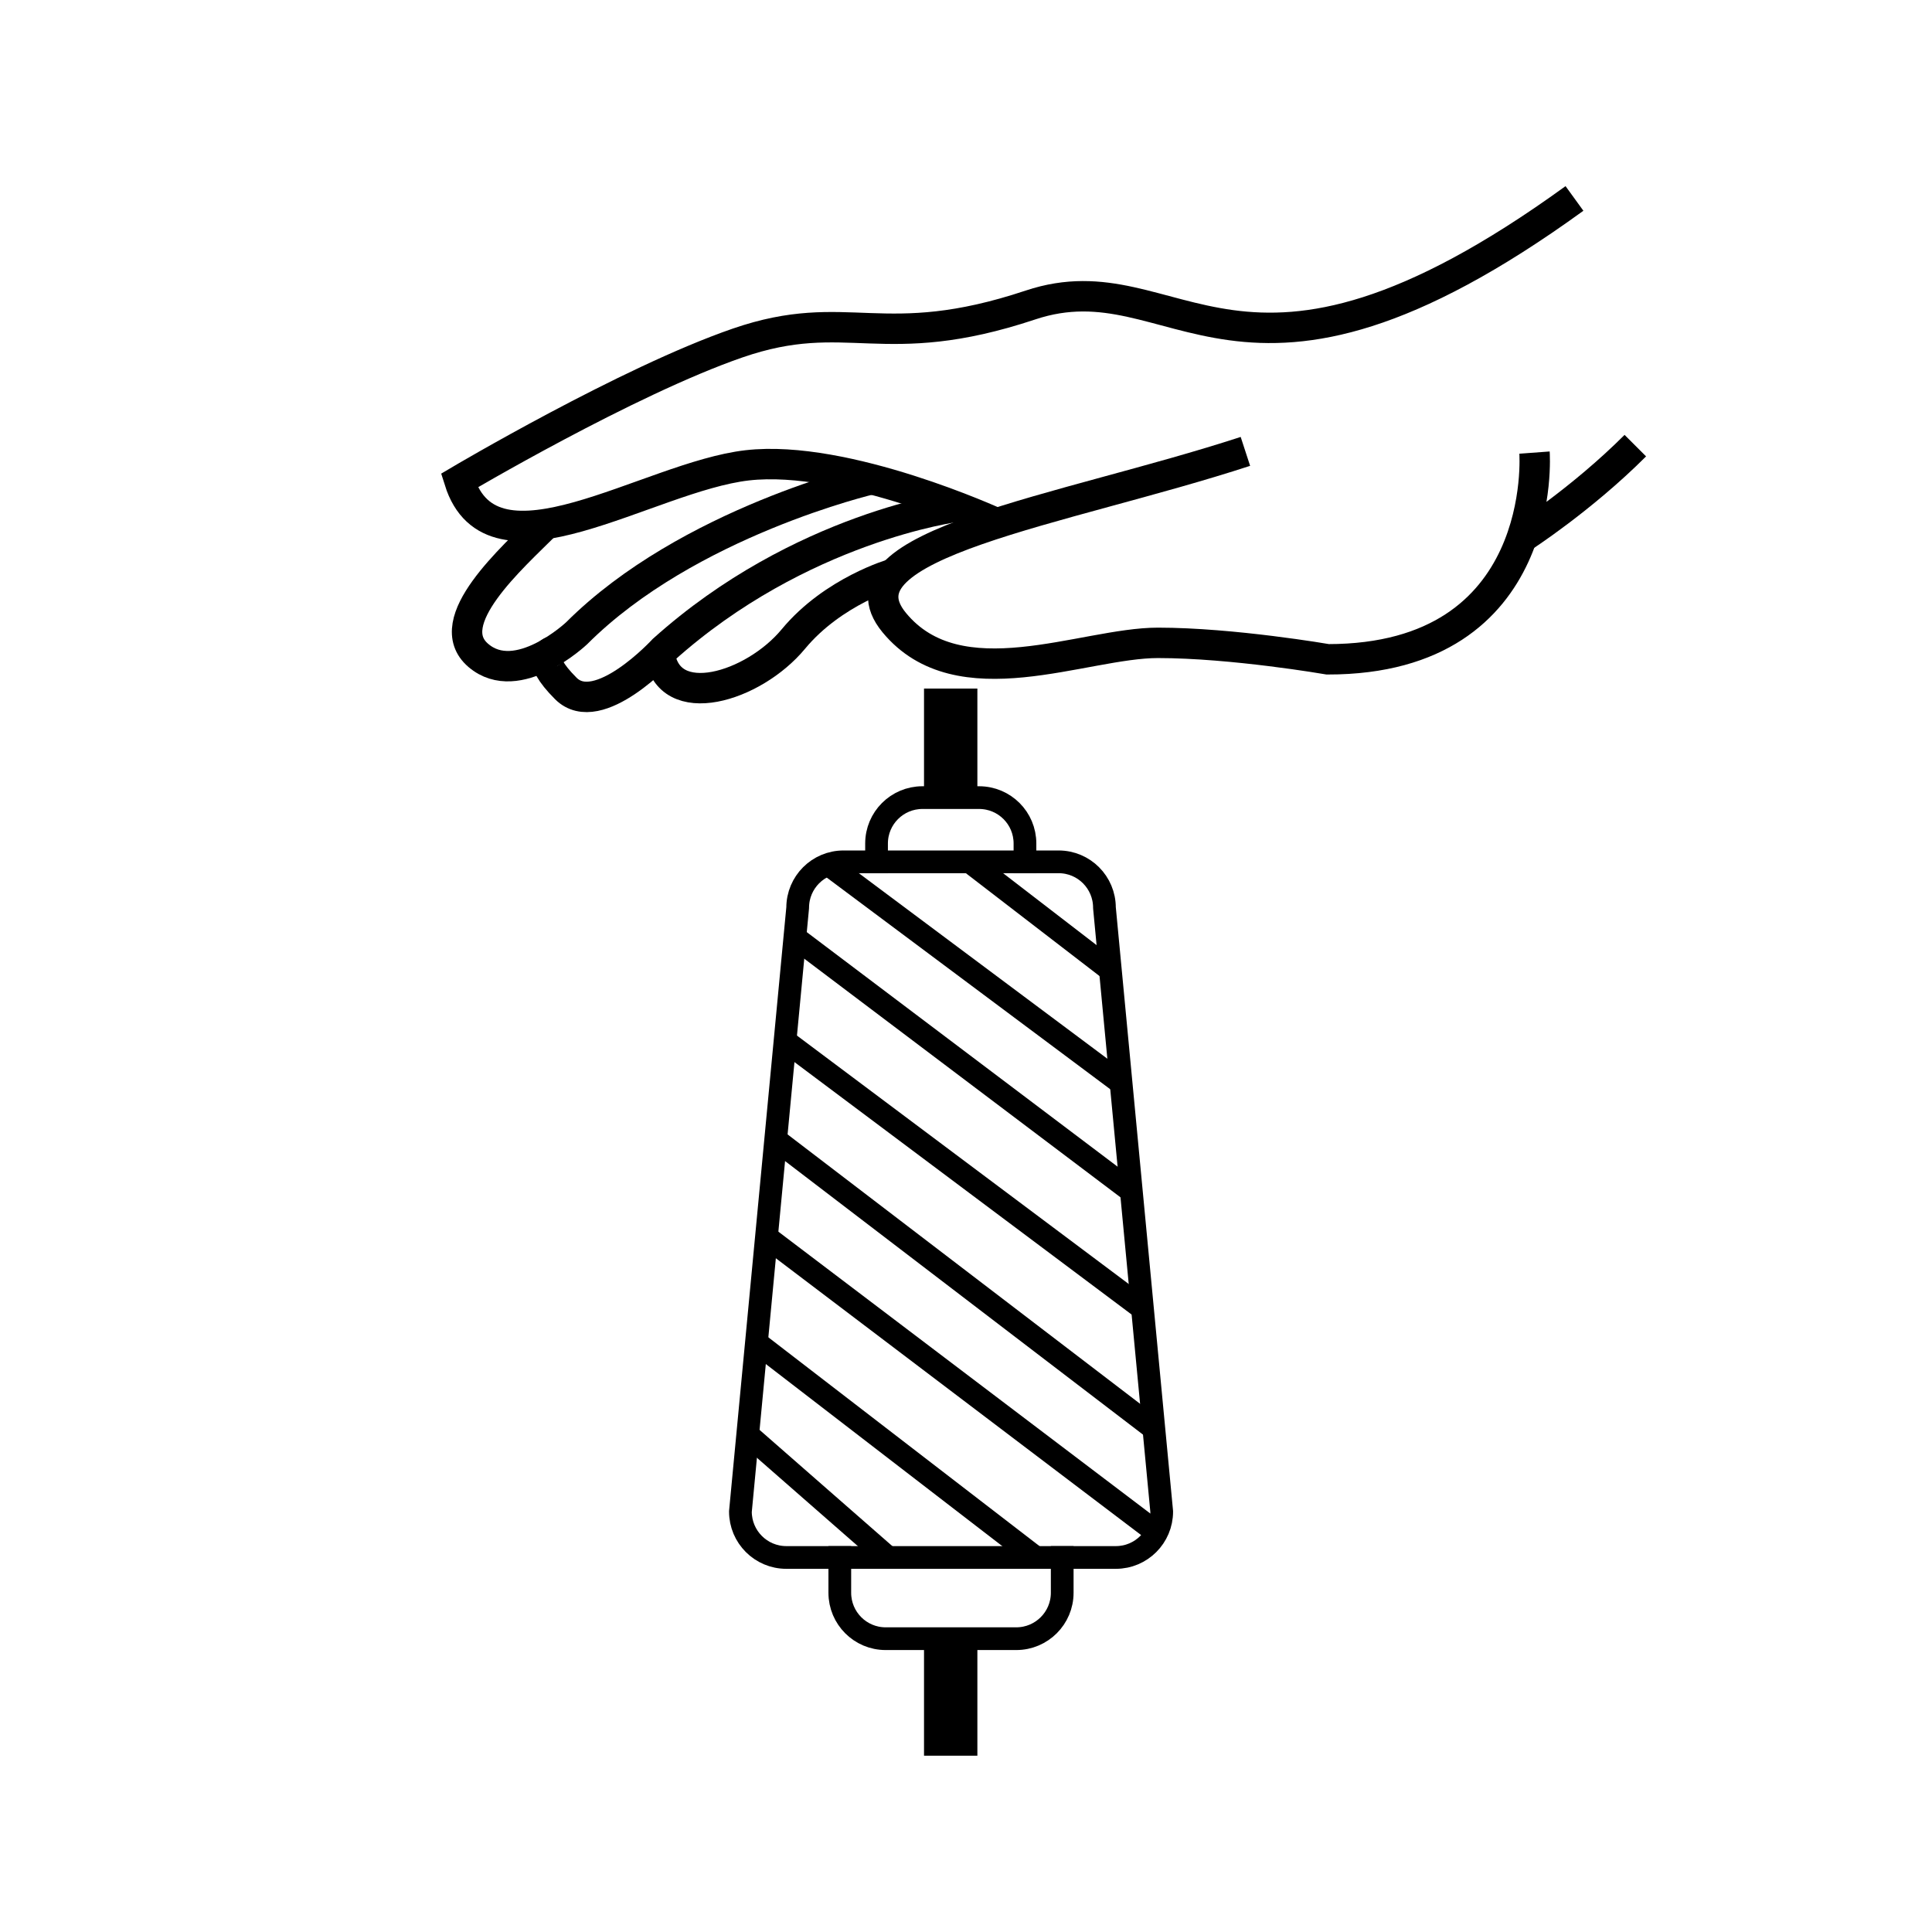 <?xml version="1.0" encoding="utf-8"?><!DOCTYPE svg PUBLIC "-//W3C//DTD SVG 1.1//EN" "http://www.w3.org/Graphics/SVG/1.1/DTD/svg11.dtd">
<svg version="1.1" xmlns="http://www.w3.org/2000/svg" xmlns:xlink="http://www.w3.org/1999/xlink" width="50" height="50" viewBox="0 0 50 50" xml:space="preserve">
<g transform="translate(-150,-4550)">
<path d="M178.878,4590.307
						c0.656,0,1.187-0.532,1.187-1.188l-1.482-15.627c0-0.656-0.53-1.188-1.187-1.188h-5.565c-0.655,0-1.187,0.531-1.187,1.188
						l-1.482,15.627c0,0.655,0.531,1.188,1.188,1.188H178.878z" fill="none" stroke="#000000" stroke-linejoin="round" stroke-width="0.588"></path>
<line fill="none" stroke="#000000" stroke-linejoin="round" stroke-width="0.588" x1="169.352" x2="172.983" y1="4587.129" y2="4590.307"></line>
<line fill="none" stroke="#000000" stroke-linejoin="round" stroke-width="0.588" x1="169.576" x2="176.802" y1="4584.743" y2="4590.307"></line>
<line fill="none" stroke="#000000" stroke-linejoin="round" stroke-width="0.588" x1="169.838" x2="179.93" y1="4582.012" y2="4589.66"></line>
<line fill="none" stroke="#000000" stroke-linejoin="round" stroke-width="0.588" x1="170.077" x2="179.861" y1="4579.495" y2="4586.972"></line>
<line fill="none" stroke="#000000" stroke-linejoin="round" stroke-width="0.588" x1="170.318" x2="179.568" y1="4576.938" y2="4583.864"></line>
<line fill="none" stroke="#000000" stroke-linejoin="round" stroke-width="0.588" x1="170.572" x2="179.276" y1="4574.26" y2="4580.828"></line>
<line fill="none" stroke="#000000" stroke-linejoin="round" stroke-width="0.588" x1="171.439" x2="179.014" y1="4572.377" y2="4578.032"></line>
<line fill="none" stroke="#000000" stroke-linejoin="round" stroke-width="0.588" x1="175.097" x2="178.736" y1="4572.305" y2="4575.105"></line>
<path d="
					M172.685,4572.305v-0.476c0-0.655,0.532-1.187,1.188-1.187h1.465c0.657,0,1.188,0.531,1.188,1.187v0.476" fill="none" stroke="#000000" stroke-linecap="square" stroke-linejoin="round" stroke-width="0.588"></path>
<path d="
					M171.734,4590.307v0.914c0,0.656,0.531,1.188,1.186,1.188h3.381c0.656,0,1.189-0.532,1.189-1.188v-0.914" fill="none" stroke="#000000" stroke-linecap="square" stroke-linejoin="round" stroke-width="0.588"></path>
<line fill="none" stroke="#000000" stroke-linejoin="round" stroke-width="1.381" x1="174.604" x2="174.604" y1="4570.643" y2="4567.82"></line>
<line fill="none" stroke="#000000" stroke-linejoin="round" stroke-width="1.381" x1="174.604" x2="174.604" y1="4592.407" y2="4595.437"></line>
<path d="M189.713,4561.713c0,0,0.395,5.35-5.349,5.35
				c0,0-2.462-0.426-4.397-0.426c-1.935,0-5.15,1.509-6.825-0.525c-1.673-2.033,4.364-2.888,9.089-4.43" fill="none" stroke="#000000" stroke-width="0.787"></path>
<path d="M175.796,4563.543c0,0-3.901-1.795-6.46-1.5
				c-2.561,0.295-6.596,3.117-7.449,0.394c0,0,4.349-2.575,7.203-3.56s3.74,0.295,7.58-0.984c3.839-1.28,5.315,3.593,14.077-2.757" fill="none" stroke="#000000" stroke-width="0.787"></path>
<path d="M189.381,4563.92c0,0,1.547-0.992,2.941-2.387" fill="none" stroke="#000000" stroke-width="0.787"></path>
<path d="M172.56,4562.401c0,0-4.759,1.108-7.638,3.989
				c0,0-1.527,1.441-2.543,0.572c-1.018-0.868,0.888-2.537,1.754-3.403" fill="none" stroke="#000000" stroke-width="0.787"></path>
<path d="M174.76,4563.114c0,0-4.047,0.519-7.591,3.702
				c0,0-1.689,1.839-2.526,1.001c-0.837-0.837-0.356-0.955-0.356-0.955" fill="none" stroke="#000000" stroke-width="0.787"></path>
<path d="M173.125,4564.845c0,0-1.559,0.446-2.592,1.692
				c-1.033,1.248-3.246,1.923-3.461,0.379" fill="none" stroke="#000000" stroke-width="0.787"></path>
</g></svg>
